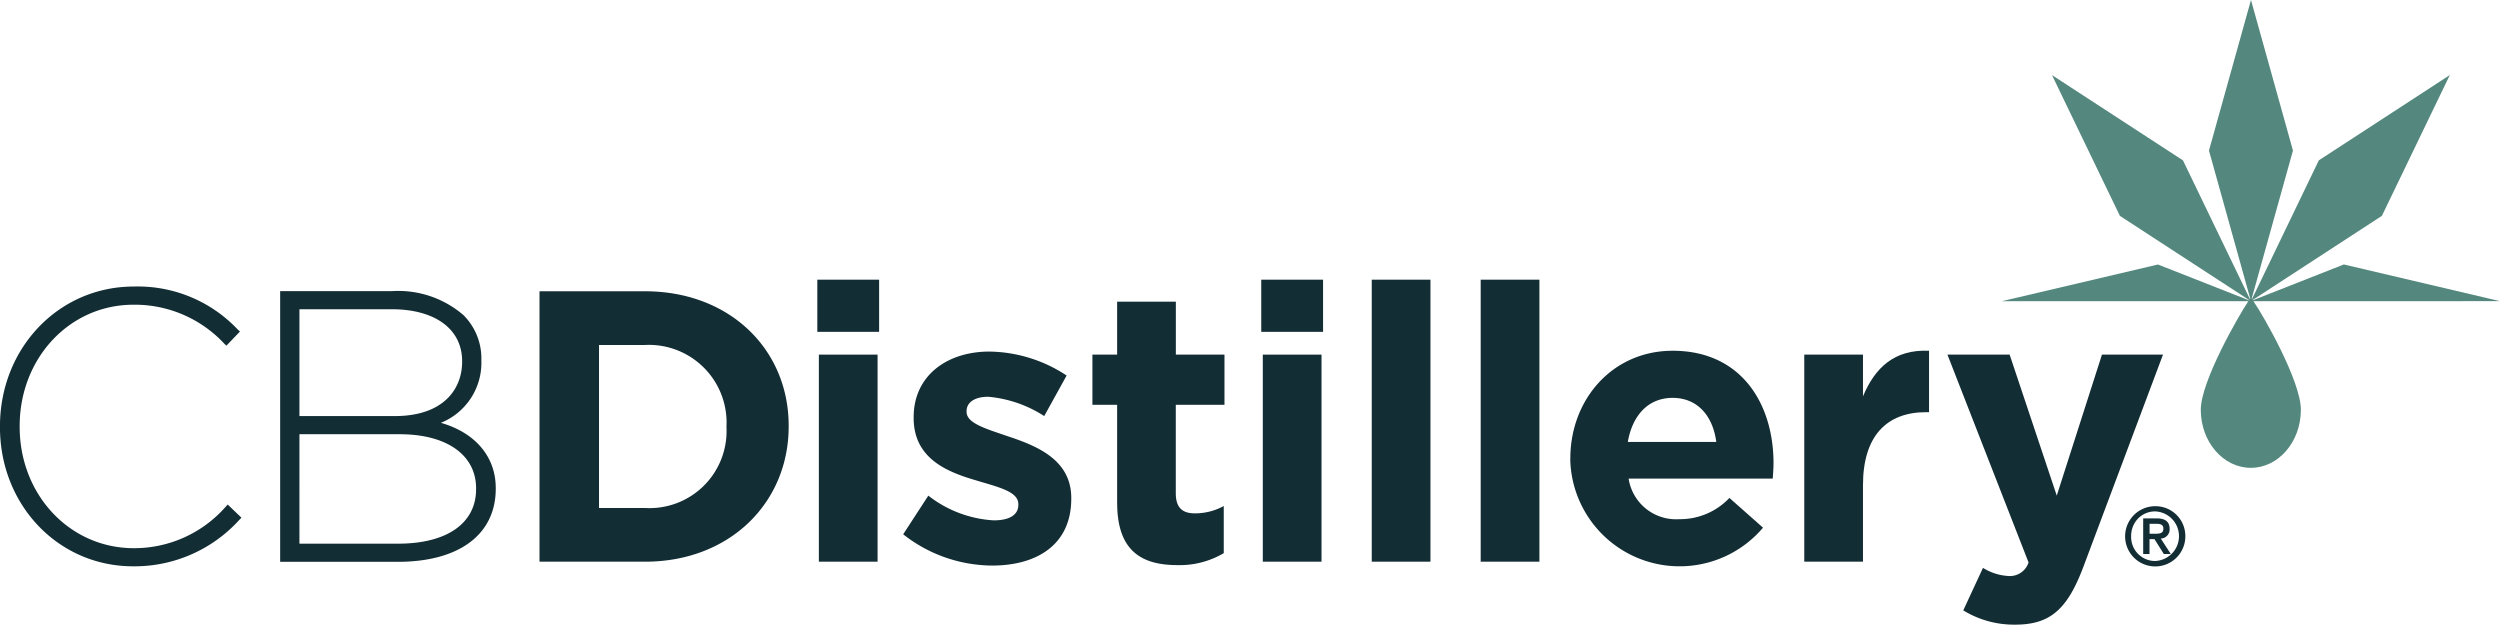 <svg xmlns="http://www.w3.org/2000/svg" xmlns:xlink="http://www.w3.org/1999/xlink" id="Group_41388" data-name="Group 41388" width="224.125" height="56" viewBox="0 0 224.125 56">
  <defs>
    <clipPath id="clip-path">
      <rect id="Rectangle_2157" data-name="Rectangle 2157" width="224.125" height="56" fill="none"/>
    </clipPath>
  </defs>
  <g id="Group_41387" data-name="Group 41387" clip-path="url(#clip-path)">
    <path id="Path_23426" data-name="Path 23426" d="M1052.131,27l-14-3.29-8.15,3.208-.019-.026,11.581-7.541,6.088-12.621-11.743,7.646L1029.9,26.805l-.03-.036,3.7-13.271L1029.806,0l-3.766,13.5,3.7,13.275-.03.04-6-12.435-11.743-7.646,6.088,12.621,11.59,7.547-.017.024-8.161-3.212-14,3.29h22.1c-.913,1.373-4.262,7.213-4.262,9.732,0,2.875,2.009,5.206,4.487,5.206s4.487-2.331,4.487-5.206c0-2.547-3.312-8.366-4.252-9.732Z" transform="translate(-828.006 -0.001)" fill="#54887e"/>
    <path id="Path_23427" data-name="Path 23427" d="M20.219,163.98a10.912,10.912,0,0,1-8.219,3.7c-5.74,0-10.237-4.779-10.237-10.88v-.068c0-6.1,4.482-10.879,10.2-10.879a10.957,10.957,0,0,1,8.125,3.472l.208.2,1.217-1.268-.216-.2a12.33,12.33,0,0,0-9.3-3.834c-6.729,0-12,5.508-12,12.541v.068c0,6.994,5.241,12.473,11.932,12.473a12.679,12.679,0,0,0,9.513-4.148l.205-.209-1.231-1.18Z" transform="translate(0 -118.535)" fill="#132d35"/>
    <path id="Path_23428" data-name="Path 23428" d="M155.4,158.317a5.8,5.8,0,0,0,3.631-5.562v-.068a5.486,5.486,0,0,0-1.608-4.028,8.959,8.959,0,0,0-6.4-2.149H140.992v24.269h10.544c5.5,0,8.784-2.449,8.784-6.551v-.067c0-2.8-1.83-4.958-4.917-5.844m-12.682,1.023h8.984c4.227,0,6.853,1.86,6.853,4.854v.068c0,3.062-2.612,4.889-6.988,4.889h-8.849Zm0-1.628v-9.576h8.274c3.893,0,6.311,1.782,6.311,4.652v.068c0,2.348-1.587,4.856-6.04,4.856Z" transform="translate(-115.876 -120.411)" fill="#132d35"/>
    <path id="Path_23429" data-name="Path 23429" d="M271.512,146.584h9.455c7.619,0,12.883,5.229,12.883,12.052v.069c0,6.823-5.264,12.122-12.883,12.122h-9.455Zm9.455,19.428a6.908,6.908,0,0,0,7.307-7.238v-.069a6.963,6.963,0,0,0-7.307-7.307h-4.121v14.615Z" transform="translate(-223.145 -120.471)" fill="#132d35"/>
    <path id="Path_23430" data-name="Path 23430" d="M411.317,140.75h5.541v4.676h-5.541Zm.139,6.719h5.264v18.563h-5.264Z" transform="translate(-338.045 -115.677)" fill="#132d35"/>
    <path id="Path_23431" data-name="Path 23431" d="M454.548,193.291l2.251-3.463a10.5,10.5,0,0,0,5.853,2.217c1.523,0,2.217-.554,2.217-1.385v-.069c0-1.143-1.8-1.524-3.844-2.147-2.6-.762-5.541-1.975-5.541-5.576V182.8c0-3.775,3.048-5.887,6.788-5.887a12.848,12.848,0,0,1,6.926,2.147l-2.009,3.636a11,11,0,0,0-5.021-1.731c-1.282,0-1.94.554-1.94,1.281v.069c0,1.039,1.766,1.524,3.775,2.217,2.6.866,5.611,2.112,5.611,5.506v.069c0,4.122-3.083,5.991-7.1,5.991a13,13,0,0,1-7.965-2.8" transform="translate(-373.575 -145.395)" fill="#132d35"/>
    <path id="Path_23432" data-name="Path 23432" d="M551.977,169.875v-8.8h-2.216v-4.5h2.216v-4.745h5.264v4.745H561.6v4.5h-4.364v7.931c0,1.212.52,1.8,1.7,1.8a5.355,5.355,0,0,0,2.6-.658v4.225a7.759,7.759,0,0,1-4.156,1.073c-3.221,0-5.4-1.281-5.4-5.575" transform="translate(-451.826 -124.784)" fill="#132d35"/>
    <path id="Path_23433" data-name="Path 23433" d="M634.728,140.75h5.542v4.676h-5.542Zm.139,6.719h5.264v18.563h-5.264Z" transform="translate(-521.657 -115.677)" fill="#132d35"/>
    <rect id="Rectangle_2155" data-name="Rectangle 2155" width="5.264" height="25.282" transform="translate(122.977 25.073)" fill="#132d35"/>
    <rect id="Rectangle_2156" data-name="Rectangle 2156" width="5.264" height="25.282" transform="translate(132.744 25.073)" fill="#132d35"/>
    <path id="Path_23434" data-name="Path 23434" d="M790.275,186.253v-.069c0-5.3,3.775-9.663,9.177-9.663,6.2,0,9.039,4.814,9.039,10.078,0,.415-.035.9-.069,1.385H795.5a4.3,4.3,0,0,0,4.537,3.636,6.08,6.08,0,0,0,4.5-1.905l3.013,2.667a9.805,9.805,0,0,1-17.281-6.13m13.091-1.559c-.312-2.355-1.7-3.948-3.914-3.948-2.182,0-3.6,1.559-4.017,3.948Z" transform="translate(-649.495 -145.076)" fill="#132d35"/>
    <path id="Path_23435" data-name="Path 23435" d="M908.006,176.83h5.264v3.74c1.073-2.563,2.805-4.225,5.922-4.087v5.507h-.277c-3.5,0-5.645,2.113-5.645,6.545v6.858h-5.264Z" transform="translate(-746.254 -145.038)" fill="#132d35"/>
    <path id="Path_23436" data-name="Path 23436" d="M981.476,201.393l1.767-3.81a4.788,4.788,0,0,0,2.251.727,1.758,1.758,0,0,0,1.835-1.212l-7.273-18.633h5.576l4.225,12.641,4.052-12.641h5.472l-7.134,19.013c-1.421,3.775-2.944,5.195-6.1,5.195a8.714,8.714,0,0,1-4.676-1.281" transform="translate(-805.469 -146.674)" fill="#132d35"/>
    <path id="Path_23437" data-name="Path 23437" d="M1080.943,261.822c0-.622-.382-.937-1.135-.937h-1.235v3.193h.567v-1.334h.445l.826,1.315.012.02h.627l-.9-1.385a.821.821,0,0,0,.793-.872m-1.8-.455h.6c.448,0,.639.127.639.426,0,.436-.309.469-.781.469h-.454Z" transform="translate(-886.436 -214.411)" fill="#132d35"/>
    <path id="Path_23438" data-name="Path 23438" d="M1072.055,254.749a2.7,2.7,0,1,0,2.7,2.683,2.676,2.676,0,0,0-2.7-2.683m0,4.912a2.147,2.147,0,0,1-2.158-2.229,2.243,2.243,0,0,1,.62-1.579,2.125,2.125,0,0,1,1.539-.637,2.224,2.224,0,0,1,0,4.444" transform="translate(-878.839 -209.368)" fill="#132d35"/>
  </g>
</svg>